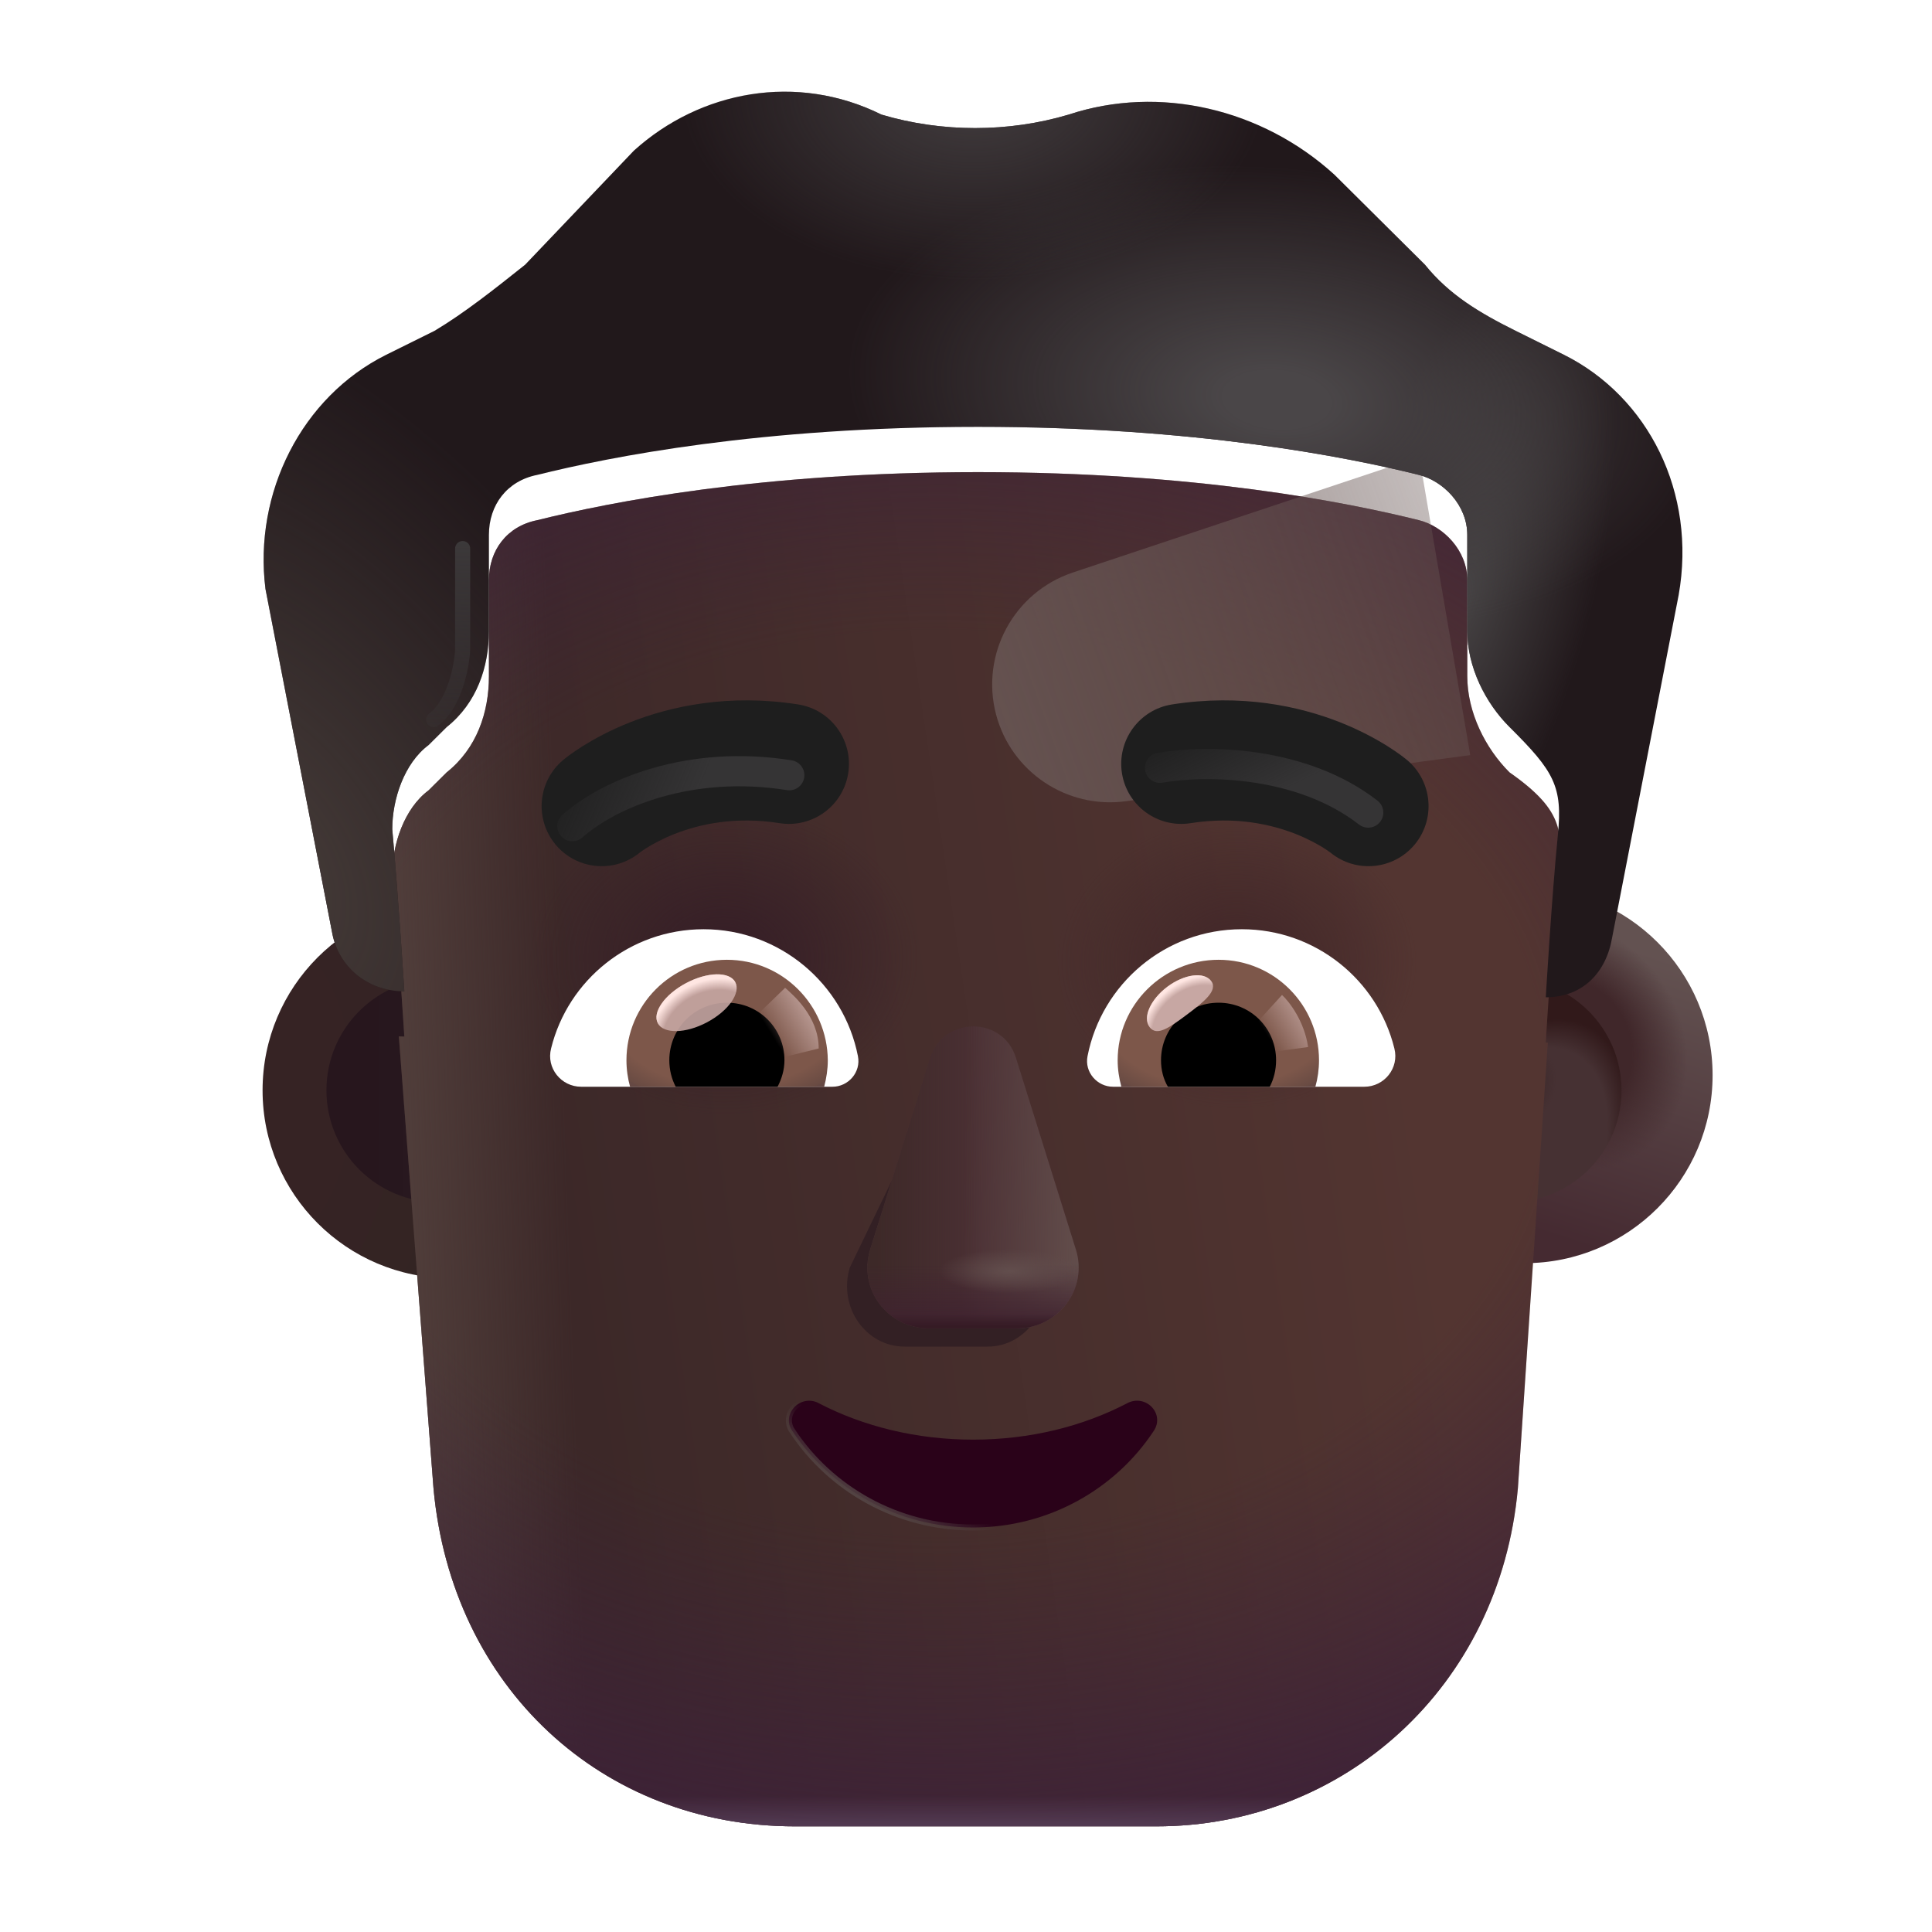 <svg width="32" height="32" viewBox="0 0 32 32" fill="none" xmlns="http://www.w3.org/2000/svg">
<g filter="url(#filter0_i_3987_19702)">
<circle cx="7.262" cy="18.059" r="3.113" fill="url(#paint0_radial_3987_19702)"/>
</g>
<g filter="url(#filter1_f_3987_19702)">
<circle cx="7.262" cy="18.059" r="1.855" fill="url(#paint1_linear_3987_19702)"/>
</g>
<g filter="url(#filter2_i_3987_19702)">
<circle cx="25.003" cy="18.059" r="3.113" fill="url(#paint2_linear_3987_19702)"/>
<circle cx="25.003" cy="18.059" r="3.113" fill="url(#paint3_radial_3987_19702)"/>
</g>
<g filter="url(#filter3_f_3987_19702)">
<circle cx="25.003" cy="18.059" r="1.855" fill="#463133"/>
<circle cx="25.003" cy="18.059" r="1.855" fill="url(#paint4_radial_3987_19702)"/>
<circle cx="25.003" cy="18.059" r="1.855" fill="url(#paint5_radial_3987_19702)"/>
</g>
<g filter="url(#filter4_i_3987_19702)">
<path d="M6.606 16.916C6.636 16.918 6.667 16.919 6.697 16.919C6.697 16.919 6.597 15.328 6.497 14.234C6.497 13.736 6.697 13.14 7.098 12.841L7.398 12.543C7.898 12.145 8.098 11.548 8.098 10.951V9.36C8.098 8.863 8.398 8.465 8.898 8.366C10.098 8.067 12.599 7.57 16.2 7.57C19.801 7.57 22.302 8.067 23.502 8.366C23.902 8.465 24.303 8.863 24.303 9.36V10.951C24.303 11.548 24.603 12.145 25.003 12.543C25.939 13.199 25.881 13.56 25.803 14.333C25.703 15.328 25.603 17.018 25.603 17.018C25.614 17.018 25.626 17.018 25.637 17.018L25.141 24.4C24.842 27.7 22.247 30 19.154 30H13.167C9.974 30 7.48 27.7 7.18 24.4L6.606 16.916Z" fill="url(#paint6_linear_3987_19702)"/>
<path d="M6.606 16.916C6.636 16.918 6.667 16.919 6.697 16.919C6.697 16.919 6.597 15.328 6.497 14.234C6.497 13.736 6.697 13.14 7.098 12.841L7.398 12.543C7.898 12.145 8.098 11.548 8.098 10.951V9.36C8.098 8.863 8.398 8.465 8.898 8.366C10.098 8.067 12.599 7.57 16.2 7.57C19.801 7.57 22.302 8.067 23.502 8.366C23.902 8.465 24.303 8.863 24.303 9.36V10.951C24.303 11.548 24.603 12.145 25.003 12.543C25.939 13.199 25.881 13.56 25.803 14.333C25.703 15.328 25.603 17.018 25.603 17.018C25.614 17.018 25.626 17.018 25.637 17.018L25.141 24.4C24.842 27.7 22.247 30 19.154 30H13.167C9.974 30 7.48 27.7 7.18 24.4L6.606 16.916Z" fill="url(#paint7_linear_3987_19702)"/>
<path d="M6.606 16.916C6.636 16.918 6.667 16.919 6.697 16.919C6.697 16.919 6.597 15.328 6.497 14.234C6.497 13.736 6.697 13.14 7.098 12.841L7.398 12.543C7.898 12.145 8.098 11.548 8.098 10.951V9.36C8.098 8.863 8.398 8.465 8.898 8.366C10.098 8.067 12.599 7.57 16.2 7.57C19.801 7.57 22.302 8.067 23.502 8.366C23.902 8.465 24.303 8.863 24.303 9.36V10.951C24.303 11.548 24.603 12.145 25.003 12.543C25.939 13.199 25.881 13.56 25.803 14.333C25.703 15.328 25.603 17.018 25.603 17.018C25.614 17.018 25.626 17.018 25.637 17.018L25.141 24.4C24.842 27.7 22.247 30 19.154 30H13.167C9.974 30 7.48 27.7 7.18 24.4L6.606 16.916Z" fill="url(#paint8_radial_3987_19702)"/>
<path d="M6.606 16.916C6.636 16.918 6.667 16.919 6.697 16.919C6.697 16.919 6.597 15.328 6.497 14.234C6.497 13.736 6.697 13.14 7.098 12.841L7.398 12.543C7.898 12.145 8.098 11.548 8.098 10.951V9.36C8.098 8.863 8.398 8.465 8.898 8.366C10.098 8.067 12.599 7.57 16.2 7.57C19.801 7.57 22.302 8.067 23.502 8.366C23.902 8.465 24.303 8.863 24.303 9.36V10.951C24.303 11.548 24.603 12.145 25.003 12.543C25.939 13.199 25.881 13.56 25.803 14.333C25.703 15.328 25.603 17.018 25.603 17.018C25.614 17.018 25.626 17.018 25.637 17.018L25.141 24.4C24.842 27.7 22.247 30 19.154 30H13.167C9.974 30 7.48 27.7 7.18 24.4L6.606 16.916Z" fill="url(#paint9_radial_3987_19702)"/>
<path d="M6.606 16.916C6.636 16.918 6.667 16.919 6.697 16.919C6.697 16.919 6.597 15.328 6.497 14.234C6.497 13.736 6.697 13.14 7.098 12.841L7.398 12.543C7.898 12.145 8.098 11.548 8.098 10.951V9.36C8.098 8.863 8.398 8.465 8.898 8.366C10.098 8.067 12.599 7.57 16.2 7.57C19.801 7.57 22.302 8.067 23.502 8.366C23.902 8.465 24.303 8.863 24.303 9.36V10.951C24.303 11.548 24.603 12.145 25.003 12.543C25.939 13.199 25.881 13.56 25.803 14.333C25.703 15.328 25.603 17.018 25.603 17.018C25.614 17.018 25.626 17.018 25.637 17.018L25.141 24.4C24.842 27.7 22.247 30 19.154 30H13.167C9.974 30 7.48 27.7 7.18 24.4L6.606 16.916Z" fill="url(#paint10_radial_3987_19702)"/>
<path d="M6.606 16.916C6.636 16.918 6.667 16.919 6.697 16.919C6.697 16.919 6.597 15.328 6.497 14.234C6.497 13.736 6.697 13.14 7.098 12.841L7.398 12.543C7.898 12.145 8.098 11.548 8.098 10.951V9.36C8.098 8.863 8.398 8.465 8.898 8.366C10.098 8.067 12.599 7.57 16.2 7.57C19.801 7.57 22.302 8.067 23.502 8.366C23.902 8.465 24.303 8.863 24.303 9.36V10.951C24.303 11.548 24.603 12.145 25.003 12.543C25.939 13.199 25.881 13.56 25.803 14.333C25.703 15.328 25.603 17.018 25.603 17.018C25.614 17.018 25.626 17.018 25.637 17.018L25.141 24.4C24.842 27.7 22.247 30 19.154 30H13.167C9.974 30 7.48 27.7 7.18 24.4L6.606 16.916Z" fill="url(#paint11_linear_3987_19702)"/>
</g>
<g filter="url(#filter5_f_3987_19702)">
<path d="M23.508 7.57L17.769 9.483C16.792 9.809 16.236 10.838 16.498 11.834C16.749 12.786 17.67 13.402 18.646 13.271L24.352 12.507L23.508 7.57Z" fill="url(#paint12_linear_3987_19702)"/>
</g>
<g filter="url(#filter6_i_3987_19702)">
<path d="M25.103 5.979L25.903 6.376C27.303 7.073 28.104 8.664 27.804 10.355L26.703 16.024C26.605 16.61 26.218 17.003 25.637 17.018C25.626 17.018 25.614 17.018 25.603 17.018C25.603 17.018 25.703 15.328 25.803 14.333C25.884 13.525 25.743 13.279 25.003 12.543C24.603 12.145 24.303 11.548 24.303 10.951V9.36C24.303 8.863 23.902 8.465 23.502 8.366C22.302 8.067 19.801 7.57 16.2 7.57C12.599 7.57 10.098 8.067 8.898 8.366C8.398 8.465 8.098 8.863 8.098 9.36V10.951C8.098 11.548 7.898 12.145 7.398 12.543L7.098 12.841C6.697 13.14 6.497 13.736 6.497 14.234C6.597 15.328 6.697 16.919 6.697 16.919C6.667 16.919 6.636 16.918 6.606 16.916C6.047 16.878 5.592 16.491 5.497 15.925L4.397 10.255C4.197 8.664 4.997 7.073 6.397 6.376L7.198 5.979C7.698 5.68 8.198 5.282 8.698 4.884L10.499 2.995C11.599 2 13.199 1.702 14.6 2.398C15.6 2.696 16.7 2.696 17.701 2.398C19.201 1.901 20.902 2.299 22.102 3.393L23.602 4.884C24.003 5.382 24.503 5.68 25.103 5.979Z" fill="#21181B"/>
<path d="M25.103 5.979L25.903 6.376C27.303 7.073 28.104 8.664 27.804 10.355L26.703 16.024C26.605 16.61 26.218 17.003 25.637 17.018C25.626 17.018 25.614 17.018 25.603 17.018C25.603 17.018 25.703 15.328 25.803 14.333C25.884 13.525 25.743 13.279 25.003 12.543C24.603 12.145 24.303 11.548 24.303 10.951V9.36C24.303 8.863 23.902 8.465 23.502 8.366C22.302 8.067 19.801 7.57 16.2 7.57C12.599 7.57 10.098 8.067 8.898 8.366C8.398 8.465 8.098 8.863 8.098 9.36V10.951C8.098 11.548 7.898 12.145 7.398 12.543L7.098 12.841C6.697 13.14 6.497 13.736 6.497 14.234C6.597 15.328 6.697 16.919 6.697 16.919C6.667 16.919 6.636 16.918 6.606 16.916C6.047 16.878 5.592 16.491 5.497 15.925L4.397 10.255C4.197 8.664 4.997 7.073 6.397 6.376L7.198 5.979C7.698 5.68 8.198 5.282 8.698 4.884L10.499 2.995C11.599 2 13.199 1.702 14.6 2.398C15.6 2.696 16.7 2.696 17.701 2.398C19.201 1.901 20.902 2.299 22.102 3.393L23.602 4.884C24.003 5.382 24.503 5.68 25.103 5.979Z" fill="url(#paint13_radial_3987_19702)"/>
<path d="M25.103 5.979L25.903 6.376C27.303 7.073 28.104 8.664 27.804 10.355L26.703 16.024C26.605 16.61 26.218 17.003 25.637 17.018C25.626 17.018 25.614 17.018 25.603 17.018C25.603 17.018 25.703 15.328 25.803 14.333C25.884 13.525 25.743 13.279 25.003 12.543C24.603 12.145 24.303 11.548 24.303 10.951V9.36C24.303 8.863 23.902 8.465 23.502 8.366C22.302 8.067 19.801 7.57 16.2 7.57C12.599 7.57 10.098 8.067 8.898 8.366C8.398 8.465 8.098 8.863 8.098 9.36V10.951C8.098 11.548 7.898 12.145 7.398 12.543L7.098 12.841C6.697 13.14 6.497 13.736 6.497 14.234C6.597 15.328 6.697 16.919 6.697 16.919C6.667 16.919 6.636 16.918 6.606 16.916C6.047 16.878 5.592 16.491 5.497 15.925L4.397 10.255C4.197 8.664 4.997 7.073 6.397 6.376L7.198 5.979C7.698 5.68 8.198 5.282 8.698 4.884L10.499 2.995C11.599 2 13.199 1.702 14.6 2.398C15.6 2.696 16.7 2.696 17.701 2.398C19.201 1.901 20.902 2.299 22.102 3.393L23.602 4.884C24.003 5.382 24.503 5.68 25.103 5.979Z" fill="url(#paint14_radial_3987_19702)"/>
<path d="M25.103 5.979L25.903 6.376C27.303 7.073 28.104 8.664 27.804 10.355L26.703 16.024C26.605 16.61 26.218 17.003 25.637 17.018C25.626 17.018 25.614 17.018 25.603 17.018C25.603 17.018 25.703 15.328 25.803 14.333C25.884 13.525 25.743 13.279 25.003 12.543C24.603 12.145 24.303 11.548 24.303 10.951V9.36C24.303 8.863 23.902 8.465 23.502 8.366C22.302 8.067 19.801 7.57 16.2 7.57C12.599 7.57 10.098 8.067 8.898 8.366C8.398 8.465 8.098 8.863 8.098 9.36V10.951C8.098 11.548 7.898 12.145 7.398 12.543L7.098 12.841C6.697 13.14 6.497 13.736 6.497 14.234C6.597 15.328 6.697 16.919 6.697 16.919C6.667 16.919 6.636 16.918 6.606 16.916C6.047 16.878 5.592 16.491 5.497 15.925L4.397 10.255C4.197 8.664 4.997 7.073 6.397 6.376L7.198 5.979C7.698 5.68 8.198 5.282 8.698 4.884L10.499 2.995C11.599 2 13.199 1.702 14.6 2.398C15.6 2.696 16.7 2.696 17.701 2.398C19.201 1.901 20.902 2.299 22.102 3.393L23.602 4.884C24.003 5.382 24.503 5.68 25.103 5.979Z" fill="url(#paint15_radial_3987_19702)"/>
<path d="M25.103 5.979L25.903 6.376C27.303 7.073 28.104 8.664 27.804 10.355L26.703 16.024C26.605 16.61 26.218 17.003 25.637 17.018C25.626 17.018 25.614 17.018 25.603 17.018C25.603 17.018 25.703 15.328 25.803 14.333C25.884 13.525 25.743 13.279 25.003 12.543C24.603 12.145 24.303 11.548 24.303 10.951V9.36C24.303 8.863 23.902 8.465 23.502 8.366C22.302 8.067 19.801 7.57 16.2 7.57C12.599 7.57 10.098 8.067 8.898 8.366C8.398 8.465 8.098 8.863 8.098 9.36V10.951C8.098 11.548 7.898 12.145 7.398 12.543L7.098 12.841C6.697 13.14 6.497 13.736 6.497 14.234C6.597 15.328 6.697 16.919 6.697 16.919C6.667 16.919 6.636 16.918 6.606 16.916C6.047 16.878 5.592 16.491 5.497 15.925L4.397 10.255C4.197 8.664 4.997 7.073 6.397 6.376L7.198 5.979C7.698 5.68 8.198 5.282 8.698 4.884L10.499 2.995C11.599 2 13.199 1.702 14.6 2.398C15.6 2.696 16.7 2.696 17.701 2.398C19.201 1.901 20.902 2.299 22.102 3.393L23.602 4.884C24.003 5.382 24.503 5.68 25.103 5.979Z" fill="url(#paint16_radial_3987_19702)"/>
</g>
<g filter="url(#filter7_f_3987_19702)">
<path d="M15.603 17.831L14.073 21C13.883 21.652 14.339 22.304 14.983 22.304H16.358C17.003 22.304 17.458 21.642 17.268 21L16.339 17.831C16.14 17.129 15.812 17.129 15.603 17.831Z" fill="#332024"/>
</g>
<g filter="url(#filter8_f_3987_19702)">
<path d="M15.404 17.527L14.413 20.696C14.21 21.348 14.696 22 15.383 22H16.849C17.537 22 18.022 21.338 17.82 20.696L16.829 17.527C16.617 16.825 15.626 16.825 15.404 17.527Z" fill="#4B3034"/>
<path d="M15.404 17.527L14.413 20.696C14.21 21.348 14.696 22 15.383 22H16.849C17.537 22 18.022 21.338 17.82 20.696L16.829 17.527C16.617 16.825 15.626 16.825 15.404 17.527Z" fill="url(#paint17_linear_3987_19702)"/>
<path d="M15.404 17.527L14.413 20.696C14.21 21.348 14.696 22 15.383 22H16.849C17.537 22 18.022 21.338 17.82 20.696L16.829 17.527C16.617 16.825 15.626 16.825 15.404 17.527Z" fill="url(#paint18_linear_3987_19702)"/>
<path d="M15.404 17.527L14.413 20.696C14.21 21.348 14.696 22 15.383 22H16.849C17.537 22 18.022 21.338 17.82 20.696L16.829 17.527C16.617 16.825 15.626 16.825 15.404 17.527Z" fill="url(#paint19_linear_3987_19702)"/>
<path d="M15.404 17.527L14.413 20.696C14.21 21.348 14.696 22 15.383 22H16.849C17.537 22 18.022 21.338 17.82 20.696L16.829 17.527C16.617 16.825 15.626 16.825 15.404 17.527Z" fill="url(#paint20_radial_3987_19702)"/>
</g>
<path d="M15.404 17.527L14.413 20.696C14.21 21.348 14.696 22 15.383 22H16.849C17.537 22 18.022 21.338 17.82 20.696L16.829 17.527C16.617 16.825 15.626 16.825 15.404 17.527Z" fill="url(#paint21_linear_3987_19702)"/>
<path d="M13.556 23.239L13.556 23.239L13.556 23.238C13.406 23.162 13.25 23.209 13.156 23.308C13.063 23.407 13.027 23.562 13.123 23.701C13.756 24.66 14.86 25.3 16.116 25.3C17.373 25.3 18.477 24.66 19.11 23.7C19.205 23.558 19.171 23.402 19.076 23.304C18.982 23.206 18.826 23.163 18.677 23.238L18.677 23.238L18.676 23.239C17.936 23.625 17.064 23.845 16.116 23.845C15.178 23.845 14.297 23.625 13.556 23.239Z" fill="#2A0219" stroke="url(#paint22_linear_3987_19702)" stroke-width="0.1"/>
<g filter="url(#filter9_i_3987_19702)">
<path d="M23.053 12.986L23.05 12.984L23.047 12.982L23.039 12.975L23.016 12.957C22.999 12.943 22.977 12.926 22.949 12.906C22.895 12.866 22.821 12.815 22.727 12.756C22.542 12.64 22.278 12.495 21.945 12.363C21.275 12.099 20.319 11.886 19.161 12.068C18.618 12.154 18.248 12.664 18.333 13.207C18.419 13.75 18.929 14.12 19.472 14.034C20.213 13.917 20.807 14.054 21.213 14.214C21.417 14.295 21.572 14.382 21.671 14.443C21.72 14.474 21.754 14.498 21.773 14.512C21.781 14.518 21.786 14.521 21.788 14.523C22.21 14.867 22.831 14.808 23.181 14.389C23.533 13.966 23.475 13.338 23.053 12.986Z" fill="#1E1E1E"/>
</g>
<g filter="url(#filter10_i_3987_19702)">
<path d="M9.079 12.987L9.081 12.986L9.082 12.984L9.086 12.982L9.094 12.975L9.116 12.957C9.134 12.943 9.156 12.926 9.183 12.906C9.238 12.866 9.312 12.815 9.405 12.756C9.591 12.64 9.854 12.495 10.188 12.363C10.857 12.099 11.813 11.886 12.972 12.068C13.514 12.154 13.885 12.664 13.799 13.207C13.714 13.75 13.204 14.12 12.661 14.034C11.919 13.917 11.325 14.054 10.92 14.214C10.716 14.295 10.56 14.382 10.462 14.443C10.413 14.474 10.378 14.498 10.36 14.512C10.352 14.518 10.347 14.521 10.345 14.523C9.923 14.867 9.301 14.808 8.952 14.389C8.6 13.966 8.657 13.339 9.079 12.987Z" fill="#1E1E1E"/>
</g>
<path d="M20.569 15.391C21.787 15.391 22.816 16.23 23.095 17.365C23.178 17.69 22.929 18 22.596 18H18.436C18.172 18 17.96 17.758 18.013 17.493C18.247 16.298 19.299 15.391 20.569 15.391Z" fill="white"/>
<path d="M20.183 15.897C21.106 15.897 21.847 16.646 21.847 17.561C21.847 17.713 21.825 17.864 21.787 18H18.573C18.535 17.856 18.512 17.713 18.512 17.561C18.512 16.646 19.261 15.897 20.183 15.897Z" fill="url(#paint23_radial_3987_19702)"/>
<path d="M19.23 17.561C19.23 17.032 19.654 16.608 20.183 16.608C20.713 16.608 21.136 17.032 21.136 17.561C21.136 17.72 21.099 17.871 21.031 18H19.344C19.268 17.871 19.23 17.72 19.23 17.561Z" fill="black"/>
<g filter="url(#filter11_f_3987_19702)">
<path d="M20.061 16.249C20.18 16.408 19.932 16.601 19.65 16.812C19.368 17.022 19.159 17.171 19.041 17.012C18.922 16.853 19.055 16.554 19.336 16.343C19.618 16.133 19.942 16.091 20.061 16.249Z" fill="#C7A7A3"/>
<path d="M20.061 16.249C20.18 16.408 19.932 16.601 19.65 16.812C19.368 17.022 19.159 17.171 19.041 17.012C18.922 16.853 19.055 16.554 19.336 16.343C19.618 16.133 19.942 16.091 20.061 16.249Z" fill="url(#paint24_radial_3987_19702)"/>
</g>
<g filter="url(#filter12_f_3987_19702)">
<path d="M21.666 17.342C21.604 16.912 21.352 16.588 21.234 16.48L20.75 17.011L20.968 17.437L21.666 17.342Z" fill="url(#paint25_linear_3987_19702)"/>
</g>
<path d="M11.654 15.391C10.436 15.391 9.407 16.23 9.128 17.365C9.044 17.69 9.294 18 9.627 18H13.787C14.052 18 14.263 17.758 14.21 17.493C13.976 16.298 12.917 15.391 11.654 15.391Z" fill="white"/>
<path d="M12.04 15.897C11.117 15.897 10.376 16.646 10.376 17.561C10.376 17.713 10.398 17.864 10.436 18H13.651C13.688 17.856 13.711 17.713 13.711 17.561C13.704 16.646 12.962 15.897 12.04 15.897Z" fill="url(#paint26_radial_3987_19702)"/>
<path d="M12.993 17.561C12.993 17.032 12.569 16.608 12.04 16.608C11.51 16.608 11.086 17.032 11.086 17.561C11.086 17.72 11.124 17.871 11.192 18H12.879C12.947 17.871 12.993 17.72 12.993 17.561Z" fill="black"/>
<g filter="url(#filter13_f_3987_19702)">
<path d="M13.56 17.366C13.56 16.828 13.123 16.47 13.004 16.361L12.467 16.881L12.797 17.555L13.56 17.366Z" fill="url(#paint27_linear_3987_19702)"/>
</g>
<g filter="url(#filter14_f_3987_19702)">
<ellipse cx="11.537" cy="16.608" rx="0.726" ry="0.368" transform="rotate(-27.914 11.537 16.608)" fill="#C7A7A3" fill-opacity="0.9"/>
<ellipse cx="11.537" cy="16.608" rx="0.726" ry="0.368" transform="rotate(-27.914 11.537 16.608)" fill="url(#paint28_radial_3987_19702)"/>
</g>
<g filter="url(#filter15_f_3987_19702)">
<path d="M19.213 12.717C20.015 12.576 21.579 12.616 22.662 13.459" stroke="url(#paint29_linear_3987_19702)" stroke-width="0.5" stroke-linecap="round"/>
</g>
<g filter="url(#filter16_f_3987_19702)">
<path d="M9.48 13.684C10.09 13.144 11.422 12.577 13.073 12.84" stroke="url(#paint30_linear_3987_19702)" stroke-width="0.5" stroke-linecap="round"/>
</g>
<g filter="url(#filter17_f_3987_19702)">
<path d="M7.663 9.086V10.76C7.649 11.037 7.532 11.657 7.182 11.92" stroke="url(#paint31_linear_3987_19702)" stroke-width="0.25" stroke-linecap="round"/>
</g>
<defs>
<filter id="filter0_i_3987_19702" x="4.149" y="14.945" width="6.427" height="6.227" filterUnits="userSpaceOnUse" color-interpolation-filters="sRGB">
<feFlood flood-opacity="0" result="BackgroundImageFix"/>
<feBlend mode="normal" in="SourceGraphic" in2="BackgroundImageFix" result="shape"/>
<feColorMatrix in="SourceAlpha" type="matrix" values="0 0 0 0 0 0 0 0 0 0 0 0 0 0 0 0 0 0 127 0" result="hardAlpha"/>
<feOffset dx="0.2"/>
<feGaussianBlur stdDeviation="0.15"/>
<feComposite in2="hardAlpha" operator="arithmetic" k2="-1" k3="1"/>
<feColorMatrix type="matrix" values="0 0 0 0 0.341 0 0 0 0 0.271 0 0 0 0 0.255 0 0 0 1 0"/>
<feBlend mode="normal" in2="shape" result="effect1_innerShadow_3987_19702"/>
</filter>
<filter id="filter1_f_3987_19702" x="4.907" y="15.703" width="4.711" height="4.711" filterUnits="userSpaceOnUse" color-interpolation-filters="sRGB">
<feFlood flood-opacity="0" result="BackgroundImageFix"/>
<feBlend mode="normal" in="SourceGraphic" in2="BackgroundImageFix" result="shape"/>
<feGaussianBlur stdDeviation="0.25" result="effect1_foregroundBlur_3987_19702"/>
</filter>
<filter id="filter2_i_3987_19702" x="21.89" y="14.695" width="6.477" height="6.477" filterUnits="userSpaceOnUse" color-interpolation-filters="sRGB">
<feFlood flood-opacity="0" result="BackgroundImageFix"/>
<feBlend mode="normal" in="SourceGraphic" in2="BackgroundImageFix" result="shape"/>
<feColorMatrix in="SourceAlpha" type="matrix" values="0 0 0 0 0 0 0 0 0 0 0 0 0 0 0 0 0 0 127 0" result="hardAlpha"/>
<feOffset dx="0.25" dy="-0.25"/>
<feGaussianBlur stdDeviation="0.25"/>
<feComposite in2="hardAlpha" operator="arithmetic" k2="-1" k3="1"/>
<feColorMatrix type="matrix" values="0 0 0 0 0.243 0 0 0 0 0.141 0 0 0 0 0.224 0 0 0 1 0"/>
<feBlend mode="normal" in2="shape" result="effect1_innerShadow_3987_19702"/>
</filter>
<filter id="filter3_f_3987_19702" x="22.648" y="15.703" width="4.711" height="4.711" filterUnits="userSpaceOnUse" color-interpolation-filters="sRGB">
<feFlood flood-opacity="0" result="BackgroundImageFix"/>
<feBlend mode="normal" in="SourceGraphic" in2="BackgroundImageFix" result="shape"/>
<feGaussianBlur stdDeviation="0.25" result="effect1_foregroundBlur_3987_19702"/>
</filter>
<filter id="filter4_i_3987_19702" x="6.497" y="7.57" width="19.345" height="22.68" filterUnits="userSpaceOnUse" color-interpolation-filters="sRGB">
<feFlood flood-opacity="0" result="BackgroundImageFix"/>
<feBlend mode="normal" in="SourceGraphic" in2="BackgroundImageFix" result="shape"/>
<feColorMatrix in="SourceAlpha" type="matrix" values="0 0 0 0 0 0 0 0 0 0 0 0 0 0 0 0 0 0 127 0" result="hardAlpha"/>
<feOffset dy="0.25"/>
<feGaussianBlur stdDeviation="0.375"/>
<feComposite in2="hardAlpha" operator="arithmetic" k2="-1" k3="1"/>
<feColorMatrix type="matrix" values="0 0 0 0 0.11 0 0 0 0 0.051 0 0 0 0 0.051 0 0 0 1 0"/>
<feBlend mode="normal" in2="shape" result="effect1_innerShadow_3987_19702"/>
</filter>
<filter id="filter5_f_3987_19702" x="14.433" y="5.57" width="11.918" height="9.719" filterUnits="userSpaceOnUse" color-interpolation-filters="sRGB">
<feFlood flood-opacity="0" result="BackgroundImageFix"/>
<feBlend mode="normal" in="SourceGraphic" in2="BackgroundImageFix" result="shape"/>
<feGaussianBlur stdDeviation="1" result="effect1_foregroundBlur_3987_19702"/>
</filter>
<filter id="filter6_i_3987_19702" x="4.366" y="1.519" width="23.5" height="15.5" filterUnits="userSpaceOnUse" color-interpolation-filters="sRGB">
<feFlood flood-opacity="0" result="BackgroundImageFix"/>
<feBlend mode="normal" in="SourceGraphic" in2="BackgroundImageFix" result="shape"/>
<feColorMatrix in="SourceAlpha" type="matrix" values="0 0 0 0 0 0 0 0 0 0 0 0 0 0 0 0 0 0 127 0" result="hardAlpha"/>
<feOffset dy="-0.5"/>
<feGaussianBlur stdDeviation="0.375"/>
<feComposite in2="hardAlpha" operator="arithmetic" k2="-1" k3="1"/>
<feColorMatrix type="matrix" values="0 0 0 0 0.039 0 0 0 0 0.008 0 0 0 0 0.02 0 0 0 1 0"/>
<feBlend mode="normal" in2="shape" result="effect1_innerShadow_3987_19702"/>
</filter>
<filter id="filter7_f_3987_19702" x="13.28" y="16.554" width="4.782" height="6.5" filterUnits="userSpaceOnUse" color-interpolation-filters="sRGB">
<feFlood flood-opacity="0" result="BackgroundImageFix"/>
<feBlend mode="normal" in="SourceGraphic" in2="BackgroundImageFix" result="shape"/>
<feGaussianBlur stdDeviation="0.375" result="effect1_foregroundBlur_3987_19702"/>
</filter>
<filter id="filter8_f_3987_19702" x="14.116" y="16.75" width="4" height="5.5" filterUnits="userSpaceOnUse" color-interpolation-filters="sRGB">
<feFlood flood-opacity="0" result="BackgroundImageFix"/>
<feBlend mode="normal" in="SourceGraphic" in2="BackgroundImageFix" result="shape"/>
<feGaussianBlur stdDeviation="0.125" result="effect1_foregroundBlur_3987_19702"/>
</filter>
<filter id="filter9_i_3987_19702" x="18.321" y="11.6" width="5.34" height="3.147" filterUnits="userSpaceOnUse" color-interpolation-filters="sRGB">
<feFlood flood-opacity="0" result="BackgroundImageFix"/>
<feBlend mode="normal" in="SourceGraphic" in2="BackgroundImageFix" result="shape"/>
<feColorMatrix in="SourceAlpha" type="matrix" values="0 0 0 0 0 0 0 0 0 0 0 0 0 0 0 0 0 0 127 0" result="hardAlpha"/>
<feOffset dx="0.25" dy="-0.4"/>
<feGaussianBlur stdDeviation="0.3"/>
<feComposite in2="hardAlpha" operator="arithmetic" k2="-1" k3="1"/>
<feColorMatrix type="matrix" values="0 0 0 0 0.043 0 0 0 0 0.02 0 0 0 0 0.027 0 0 0 1 0"/>
<feBlend mode="normal" in2="shape" result="effect1_innerShadow_3987_19702"/>
</filter>
<filter id="filter10_i_3987_19702" x="8.721" y="11.6" width="5.341" height="3.147" filterUnits="userSpaceOnUse" color-interpolation-filters="sRGB">
<feFlood flood-opacity="0" result="BackgroundImageFix"/>
<feBlend mode="normal" in="SourceGraphic" in2="BackgroundImageFix" result="shape"/>
<feColorMatrix in="SourceAlpha" type="matrix" values="0 0 0 0 0 0 0 0 0 0 0 0 0 0 0 0 0 0 127 0" result="hardAlpha"/>
<feOffset dx="0.25" dy="-0.4"/>
<feGaussianBlur stdDeviation="0.3"/>
<feComposite in2="hardAlpha" operator="arithmetic" k2="-1" k3="1"/>
<feColorMatrix type="matrix" values="0 0 0 0 0.043 0 0 0 0 0.02 0 0 0 0 0.027 0 0 0 1 0"/>
<feBlend mode="normal" in2="shape" result="effect1_innerShadow_3987_19702"/>
</filter>
<filter id="filter11_f_3987_19702" x="18.897" y="16.053" width="1.294" height="1.125" filterUnits="userSpaceOnUse" color-interpolation-filters="sRGB">
<feFlood flood-opacity="0" result="BackgroundImageFix"/>
<feBlend mode="normal" in="SourceGraphic" in2="BackgroundImageFix" result="shape"/>
<feGaussianBlur stdDeviation="0.05" result="effect1_foregroundBlur_3987_19702"/>
</filter>
<filter id="filter12_f_3987_19702" x="20.55" y="16.279" width="1.316" height="1.357" filterUnits="userSpaceOnUse" color-interpolation-filters="sRGB">
<feFlood flood-opacity="0" result="BackgroundImageFix"/>
<feBlend mode="normal" in="SourceGraphic" in2="BackgroundImageFix" result="shape"/>
<feGaussianBlur stdDeviation="0.1" result="effect1_foregroundBlur_3987_19702"/>
</filter>
<filter id="filter13_f_3987_19702" x="12.267" y="16.161" width="1.493" height="1.594" filterUnits="userSpaceOnUse" color-interpolation-filters="sRGB">
<feFlood flood-opacity="0" result="BackgroundImageFix"/>
<feBlend mode="normal" in="SourceGraphic" in2="BackgroundImageFix" result="shape"/>
<feGaussianBlur stdDeviation="0.1" result="effect1_foregroundBlur_3987_19702"/>
</filter>
<filter id="filter14_f_3987_19702" x="10.773" y="16.038" width="1.529" height="1.141" filterUnits="userSpaceOnUse" color-interpolation-filters="sRGB">
<feFlood flood-opacity="0" result="BackgroundImageFix"/>
<feBlend mode="normal" in="SourceGraphic" in2="BackgroundImageFix" result="shape"/>
<feGaussianBlur stdDeviation="0.05" result="effect1_foregroundBlur_3987_19702"/>
</filter>
<filter id="filter15_f_3987_19702" x="18.463" y="11.905" width="4.949" height="2.304" filterUnits="userSpaceOnUse" color-interpolation-filters="sRGB">
<feFlood flood-opacity="0" result="BackgroundImageFix"/>
<feBlend mode="normal" in="SourceGraphic" in2="BackgroundImageFix" result="shape"/>
<feGaussianBlur stdDeviation="0.25" result="effect1_foregroundBlur_3987_19702"/>
</filter>
<filter id="filter16_f_3987_19702" x="8.73" y="12.023" width="5.094" height="2.41" filterUnits="userSpaceOnUse" color-interpolation-filters="sRGB">
<feFlood flood-opacity="0" result="BackgroundImageFix"/>
<feBlend mode="normal" in="SourceGraphic" in2="BackgroundImageFix" result="shape"/>
<feGaussianBlur stdDeviation="0.25" result="effect1_foregroundBlur_3987_19702"/>
</filter>
<filter id="filter17_f_3987_19702" x="6.807" y="8.711" width="1.231" height="3.583" filterUnits="userSpaceOnUse" color-interpolation-filters="sRGB">
<feFlood flood-opacity="0" result="BackgroundImageFix"/>
<feBlend mode="normal" in="SourceGraphic" in2="BackgroundImageFix" result="shape"/>
<feGaussianBlur stdDeviation="0.125" result="effect1_foregroundBlur_3987_19702"/>
</filter>
<radialGradient id="paint0_radial_3987_19702" cx="0" cy="0" r="1" gradientUnits="userSpaceOnUse" gradientTransform="translate(4.149 18.059) scale(3.273 5.727)">
<stop offset="0.351" stop-color="#362324"/>
<stop offset="1" stop-color="#332423"/>
</radialGradient>
<linearGradient id="paint1_linear_3987_19702" x1="7.262" y1="18.578" x2="6.068" y2="18.578" gradientUnits="userSpaceOnUse">
<stop stop-color="#281920"/>
<stop offset="1" stop-color="#27161D"/>
</linearGradient>
<linearGradient id="paint2_linear_3987_19702" x1="27.029" y1="16.023" x2="25.502" y2="20.753" gradientUnits="userSpaceOnUse">
<stop stop-color="#635251"/>
<stop offset="1" stop-color="#452A31"/>
</linearGradient>
<radialGradient id="paint3_radial_3987_19702" cx="0" cy="0" r="1" gradientUnits="userSpaceOnUse" gradientTransform="translate(25.697 17.565) rotate(-36.06) scale(1.907 2.177)">
<stop offset="0.543" stop-color="#40272A"/>
<stop offset="1" stop-color="#40272A" stop-opacity="0"/>
</radialGradient>
<radialGradient id="paint4_radial_3987_19702" cx="0" cy="0" r="1" gradientUnits="userSpaceOnUse" gradientTransform="translate(24.926 19.59) rotate(-61.468) scale(3.206 1.877)">
<stop offset="0.755" stop-color="#31191A" stop-opacity="0"/>
<stop offset="0.916" stop-color="#31191A"/>
</radialGradient>
<radialGradient id="paint5_radial_3987_19702" cx="0" cy="0" r="1" gradientUnits="userSpaceOnUse" gradientTransform="translate(25.003 18.059) rotate(44.708) scale(0.68 0.877)">
<stop stop-color="#352123"/>
<stop offset="1" stop-color="#352123" stop-opacity="0"/>
</radialGradient>
<linearGradient id="paint6_linear_3987_19702" x1="23.643" y1="18.785" x2="9.401" y2="20.907" gradientUnits="userSpaceOnUse">
<stop stop-color="#533531"/>
<stop offset="1" stop-color="#3C2828"/>
</linearGradient>
<linearGradient id="paint7_linear_3987_19702" x1="6.054" y1="23.812" x2="9.562" y2="23.688" gradientUnits="userSpaceOnUse">
<stop stop-color="#564440"/>
<stop offset="1" stop-color="#564440" stop-opacity="0"/>
</linearGradient>
<radialGradient id="paint8_radial_3987_19702" cx="0" cy="0" r="1" gradientUnits="userSpaceOnUse" gradientTransform="translate(15.554 17.688) rotate(90) scale(13.25 17.986)">
<stop offset="0.561" stop-color="#3D2138" stop-opacity="0"/>
<stop offset="1" stop-color="#3D2138"/>
</radialGradient>
<radialGradient id="paint9_radial_3987_19702" cx="0" cy="0" r="1" gradientUnits="userSpaceOnUse" gradientTransform="translate(20.491 15.688) rotate(-90) scale(2.438 3)">
<stop stop-color="#412628"/>
<stop offset="1" stop-color="#412628" stop-opacity="0"/>
</radialGradient>
<radialGradient id="paint10_radial_3987_19702" cx="0" cy="0" r="1" gradientUnits="userSpaceOnUse" gradientTransform="translate(11.991 15.625) rotate(-90) scale(2.594 3.226)">
<stop stop-color="#351D26"/>
<stop offset="1" stop-color="#351D26" stop-opacity="0"/>
</radialGradient>
<linearGradient id="paint11_linear_3987_19702" x1="16.17" y1="-11.562" x2="16.17" y2="30.375" gradientUnits="userSpaceOnUse">
<stop offset="0.979" stop-color="#624D68" stop-opacity="0"/>
<stop offset="1" stop-color="#624D68"/>
</linearGradient>
<linearGradient id="paint12_linear_3987_19702" x1="15.125" y1="13.219" x2="30.312" y2="7.781" gradientUnits="userSpaceOnUse">
<stop stop-color="#685654"/>
<stop offset="1" stop-color="#685654" stop-opacity="0"/>
</linearGradient>
<radialGradient id="paint13_radial_3987_19702" cx="0" cy="0" r="1" gradientUnits="userSpaceOnUse" gradientTransform="translate(24.219 10.401) rotate(-74.899) scale(5.711 2.118)">
<stop stop-color="#464344"/>
<stop offset="1" stop-color="#464344" stop-opacity="0"/>
</radialGradient>
<radialGradient id="paint14_radial_3987_19702" cx="0" cy="0" r="1" gradientUnits="userSpaceOnUse" gradientTransform="translate(21.156 7.119) rotate(5.258) scale(7.163 3.851)">
<stop offset="0.122" stop-color="#4A4648"/>
<stop offset="1" stop-color="#4A4648" stop-opacity="0"/>
</radialGradient>
<radialGradient id="paint15_radial_3987_19702" cx="0" cy="0" r="1" gradientUnits="userSpaceOnUse" gradientTransform="translate(16.116 2.019) rotate(90) scale(3.131 4.85)">
<stop stop-color="#423D3F"/>
<stop offset="1" stop-color="#423D3F" stop-opacity="0"/>
</radialGradient>
<radialGradient id="paint16_radial_3987_19702" cx="0" cy="0" r="1" gradientUnits="userSpaceOnUse" gradientTransform="translate(4.09 14.733) rotate(-36.235) scale(7.107 11.134)">
<stop stop-color="#463C39"/>
<stop offset="1" stop-color="#463C39" stop-opacity="0"/>
</radialGradient>
<linearGradient id="paint17_linear_3987_19702" x1="14.505" y1="20.014" x2="16.254" y2="20.014" gradientUnits="userSpaceOnUse">
<stop stop-color="#3D2928"/>
<stop offset="1" stop-color="#3D2928" stop-opacity="0"/>
</linearGradient>
<linearGradient id="paint18_linear_3987_19702" x1="17.866" y1="20.616" x2="15.954" y2="20.588" gradientUnits="userSpaceOnUse">
<stop stop-color="#624D4B"/>
<stop offset="1" stop-color="#624D4B" stop-opacity="0"/>
</linearGradient>
<linearGradient id="paint19_linear_3987_19702" x1="16.479" y1="22" x2="16.479" y2="20.931" gradientUnits="userSpaceOnUse">
<stop stop-color="#3F222F"/>
<stop offset="1" stop-color="#3F222F" stop-opacity="0"/>
</linearGradient>
<radialGradient id="paint20_radial_3987_19702" cx="0" cy="0" r="1" gradientUnits="userSpaceOnUse" gradientTransform="translate(16.727 21.055) rotate(90) scale(0.367 1.18)">
<stop stop-color="#624E4D"/>
<stop offset="1" stop-color="#624E4D" stop-opacity="0"/>
</radialGradient>
<linearGradient id="paint21_linear_3987_19702" x1="16.351" y1="22.078" x2="16.351" y2="21.766" gradientUnits="userSpaceOnUse">
<stop stop-color="#31171F"/>
<stop offset="1" stop-color="#31171F" stop-opacity="0"/>
</linearGradient>
<linearGradient id="paint22_linear_3987_19702" x1="14.182" y1="25.012" x2="14.994" y2="23.73" gradientUnits="userSpaceOnUse">
<stop stop-color="#564848"/>
<stop offset="0.663" stop-color="#564848" stop-opacity="0"/>
</linearGradient>
<radialGradient id="paint23_radial_3987_19702" cx="0" cy="0" r="1" gradientUnits="userSpaceOnUse" gradientTransform="translate(20.18 16.787) rotate(90) scale(1.513 2.406)">
<stop offset="0.802" stop-color="#7D574A"/>
<stop offset="1" stop-color="#694B43"/>
<stop offset="1" stop-color="#804D49"/>
<stop offset="1" stop-color="#664944"/>
</radialGradient>
<radialGradient id="paint24_radial_3987_19702" cx="0" cy="0" r="1" gradientUnits="userSpaceOnUse" gradientTransform="translate(19.754 16.944) rotate(-127.812) scale(0.705 0.971)">
<stop offset="0.766" stop-color="#FFE6E2" stop-opacity="0"/>
<stop offset="0.966" stop-color="#FFE6E2"/>
</radialGradient>
<linearGradient id="paint25_linear_3987_19702" x1="21.63" y1="16.887" x2="21.045" y2="17.248" gradientUnits="userSpaceOnUse">
<stop stop-color="#B4948D"/>
<stop offset="1" stop-color="#B4948D" stop-opacity="0"/>
</linearGradient>
<radialGradient id="paint26_radial_3987_19702" cx="0" cy="0" r="1" gradientUnits="userSpaceOnUse" gradientTransform="translate(12.043 16.787) rotate(90) scale(1.513 2.406)">
<stop offset="0.802" stop-color="#7D574A"/>
<stop offset="1" stop-color="#694B43"/>
<stop offset="1" stop-color="#804D49"/>
<stop offset="1" stop-color="#664944"/>
</radialGradient>
<linearGradient id="paint27_linear_3987_19702" x1="13.43" y1="16.887" x2="12.845" y2="17.248" gradientUnits="userSpaceOnUse">
<stop stop-color="#B4948D"/>
<stop offset="1" stop-color="#B4948D" stop-opacity="0"/>
</linearGradient>
<radialGradient id="paint28_radial_3987_19702" cx="0" cy="0" r="1" gradientUnits="userSpaceOnUse" gradientTransform="translate(11.509 17.195) rotate(-90.897) scale(0.921 1.107)">
<stop offset="0.766" stop-color="#FFE6E2" stop-opacity="0"/>
<stop offset="0.966" stop-color="#FFE6E2"/>
</radialGradient>
<linearGradient id="paint29_linear_3987_19702" x1="21.66" y1="12.897" x2="20.876" y2="11.296" gradientUnits="userSpaceOnUse">
<stop stop-color="#353435"/>
<stop offset="1" stop-color="#353435" stop-opacity="0"/>
</linearGradient>
<linearGradient id="paint30_linear_3987_19702" x1="11.767" y1="12.659" x2="9.549" y2="11.729" gradientUnits="userSpaceOnUse">
<stop stop-color="#353435"/>
<stop offset="1" stop-color="#353435" stop-opacity="0"/>
</linearGradient>
<linearGradient id="paint31_linear_3987_19702" x1="7.423" y1="8.902" x2="7.423" y2="12.925" gradientUnits="userSpaceOnUse">
<stop stop-color="#3C393A"/>
<stop offset="1" stop-color="#3C393A" stop-opacity="0"/>
</linearGradient>
</defs>
</svg>
